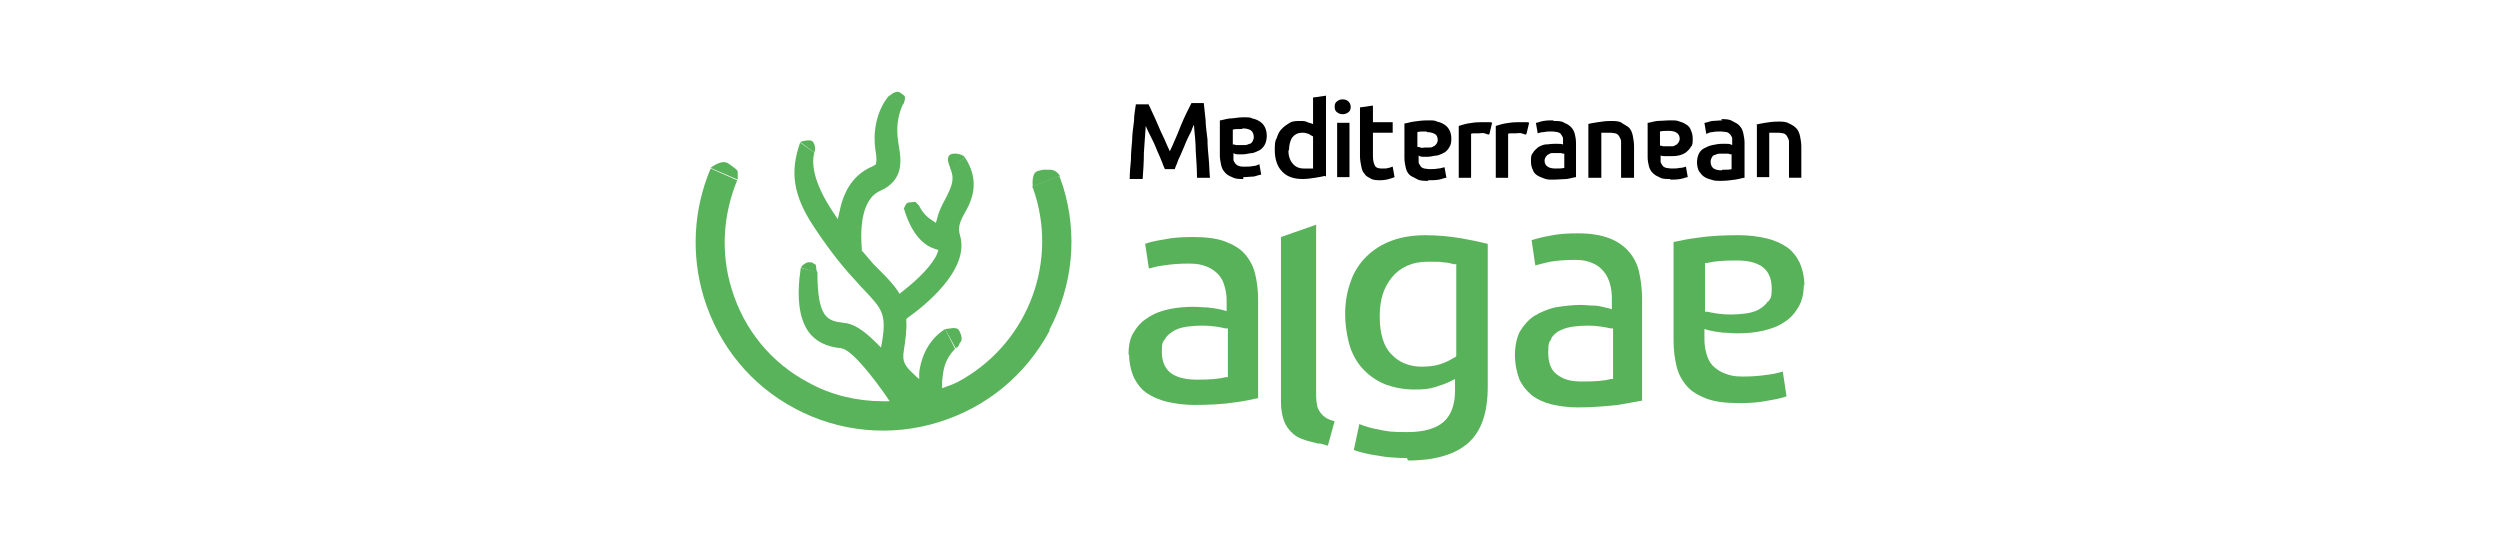 <?xml version="1.0" encoding="UTF-8"?><svg id="Capa_1" xmlns="http://www.w3.org/2000/svg" viewBox="0 0 270 60"><defs><style>.cls-1{fill:#58b35b;}.cls-1,.cls-2,.cls-3{stroke-width:0px;}.cls-2{fill:#000;}.cls-3{fill:#58b259;}</style></defs><path class="cls-3" d="M96.009,10.4s.733-.733,1.2-.4.533.333.533.6c0,0-.067.533-.2.667"/><path class="cls-1" d="M113.343,35.6c2.533-4.8,3.067-10.267,1.467-15.467-.133-.4-.267-.733-.4-1.133l-2.933,1.133c.133.267.2.6.333.933,2.4,7.867-1.133,16.334-8.4,20.2-.4.2-.733.333-1.133.467l-.533.2v-.733c.133-1.2.2-2.267,1.4-3.533l-1.067-2.133c-2.2,1.4-2.667,3.667-2.8,4.667v.733c-.067,0-.6-.533-.6-.533-.933-.867-1.267-1.333-1.067-2.533.2-1.267.333-2.333.267-3.2v-.2l.133-.133c1.6-1.133,6.8-5.133,5.667-8.933-.267-.867,0-1.533.667-2.667.8-1.467,1.4-3.4-.133-5.733l-1.6,1.133c.533,1.2.2,1.933-.467,3.267-.333.6-.733,1.333-.933,2.2l-.133.467-.4-.267c-.667-.4-1.133-1-1.467-1.667l-1.6.333c.867,3,2.267,4.067,3.333,4.4l.4.133-.133.4c-.467,1.133-1.933,2.667-3.733,4.067l-.333.267-.2-.333c-.4-.6-1-1.267-1.8-2.067-.267-.267-.533-.533-.8-.8-.333-.4-.733-.867-1.2-1.4h-.067v-.2c-.133-1.6-.267-5.333,2-6.333,2.533-1.133,2.267-3.267,2-4.8-.2-1.267-.4-2.733.467-4.6l-1.533-.867c-1.467,1.733-1.733,4.2-1.467,5.867.133.8.133,1.2.067,1.4v.133c-.133.067-.267.2-.6.333-1.733.8-2.867,2.4-3.333,4.733l-.2.867-.533-.8c-2.267-3.4-2.267-5.4-2-6.4l-1.533-1.067c-1.133,3.2-.733,5.733,1.467,9.067,1.933,2.933,3.533,4.8,4.667,6,.267.333.533.6.8.867,1.867,2,2.4,2.533,1.933,5.467l-.133.733-.533-.533c-1.333-1.333-2.467-2.067-3.467-2.133-1.8-.2-2.867-.533-2.867-5.467l-1.8-.467c-.467,3.133-.2,5.467.867,6.933.733,1,1.933,1.6,3.467,1.733,1.2.133,3.6,3.333,4.867,5.133l.4.6h-.733c-2.8,0-5.6-.667-8-2-4.067-2.133-7-5.733-8.333-10.134-1.2-3.867-.933-8,.6-11.734l-2.867-1.267c-1.867,4.4-2.133,9.334-.733,13.934,1.6,5.2,5.067,9.467,9.867,12,4.733,2.533,10.334,3.067,15.467,1.467,5.2-1.6,9.4-5.067,12-9.867"/><path class="cls-3" d="M86.543,28.933s-.067-.133.2-.333.533-.333.733-.267c.2,0,.267,0,.4.133.133.133.2-.067.267.333,0,.4.067.4.133.667"/><path class="cls-3" d="M76.742,18.133s1.2-1,1.933-.467,1,.667,1,.933v.467c0,.467,0,.333,0,.333"/><path class="cls-3" d="M87.943,16.466s.2-.4,0-.867-.133-.267-.133-.267c-.267-.4-1.4,0-1.4,0"/><path class="cls-3" d="M111.543,20.133s-.2-1.467.533-1.667.733-.133,1.067-.133.867-.067,1.333.667"/><path class="cls-3" d="M102.676,18.2s-.667-1.2,0-1.533c.733-.267,1.533.2,1.533.333"/><path class="cls-3" d="M97.609,22.6s.2-.733.533-.733.667-.133.8,0,.267.267.267.4"/><path class="cls-3" d="M102.076,35.533c.467,0,1.267-.333,1.533.2s.333,1,.133,1.2-.133.533-.533.667"/><path class="cls-3" d="M152.077,49.734c2.933,0,5.133-.667,6.533-1.933s2.067-3.267,2.067-6.067v-15.4c-.8-.2-1.733-.4-2.867-.6-1.2-.2-2.533-.333-3.867-.333s-2.6.2-3.667.6-2,1-2.733,1.733-1.333,1.667-1.667,2.667c-.4,1.067-.6,2.267-.6,3.467s.2,2.533.533,3.6c.333,1,.867,1.867,1.533,2.533s1.467,1.2,2.333,1.533c.933.333,1.933.533,3.067.533s1.6-.067,2.267-.267c.667-.2,1.2-.4,1.6-.6l.533-.267v1.267c0,1.467-.4,2.6-1.2,3.333s-2.133,1.133-3.933,1.133-2.133-.067-3.067-.267c-.8-.133-1.467-.333-2.133-.6l-.6,2.8c.733.267,1.6.467,2.533.6,1,.2,2.133.267,3.2.267M157.077,38.6c-.4.267-.933.533-1.533.733-.6.2-1.333.267-2,.267-1.333,0-2.467-.467-3.267-1.333-.867-.867-1.267-2.267-1.267-4.133s.467-3.133,1.333-4.2c.867-1.067,2.2-1.667,3.8-1.667s1.267,0,1.733.067c.467,0,.867.133,1.133.2h.267v9.934l-.133.133h-.067Z"/><path class="cls-3" d="M163.611,38.267c0,1.067.2,1.933.467,2.667.333.733.8,1.267,1.333,1.733.6.467,1.333.8,2.133,1,.867.2,1.8.333,2.867.333,1.6,0,3.067-.133,4.333-.267,1.067-.2,1.933-.333,2.6-.467v-11c0-1.067-.133-2.067-.333-2.933s-.6-1.6-1.133-2.2-1.2-1.067-2.067-1.4-2-.533-3.333-.533-2.2.067-3.133.267c-.8.133-1.467.333-1.933.467l.4,2.733c.467-.133,1-.267,1.6-.4.8-.133,1.733-.2,2.667-.2s1.4.133,1.867.333c.533.2.933.533,1.267.933s.533.867.667,1.333.2,1,.2,1.533v1.2l-.467-.133c-.533-.133-1.067-.267-1.533-.267s-.933-.067-1.4-.067c-.933,0-1.867.133-2.733.267-.867.2-1.6.533-2.267.933-.6.4-1.133,1-1.533,1.667-.333.667-.533,1.533-.533,2.533M167.477,36.6c.267-.4.6-.733,1.067-.933.4-.2.867-.333,1.4-.4,1-.133,2.067-.133,2.933,0,.467.067.8.133,1.067.2h.267v5.467h-.267c-.667.2-1.667.267-3,.267s-2-.2-2.667-.667c-.733-.467-1.067-1.267-1.067-2.467s.133-1.133.4-1.533"/><path class="cls-3" d="M121.943,38.2c0,1,.2,1.867.533,2.6.333.667.8,1.267,1.4,1.667s1.333.733,2.2.933c.867.2,1.867.333,2.867.333,1.6,0,3.067-.067,4.333-.267,1.067-.133,2-.333,2.6-.467v-10.667c0-1-.133-2-.333-2.8s-.6-1.533-1.133-2.133c-.533-.6-1.267-1-2.133-1.333-.933-.333-2.067-.467-3.4-.467s-2.2.067-3.2.267c-.8.133-1.467.267-2,.467l.4,2.667c.467-.133,1-.267,1.6-.333.8-.133,1.733-.2,2.733-.2s1.4.133,1.933.333.933.533,1.267.867c.333.4.533.8.667,1.333.133.467.2,1,.2,1.467v1.133l-.467-.133c-.533-.133-1.067-.2-1.6-.267-.533,0-1-.067-1.4-.067-.933,0-1.867.067-2.8.267-.867.2-1.6.467-2.267.933-.667.4-1.133.933-1.533,1.6-.4.667-.533,1.467-.533,2.467M125.81,36.6c.267-.4.6-.667,1.067-.933.4-.2.867-.333,1.4-.4,1.067-.133,2.133-.133,3,0,.467.067.8.133,1.067.2h.267v5.267h-.267c-.667.2-1.733.267-3,.267s-2.067-.2-2.733-.6c-.733-.467-1.133-1.267-1.133-2.4s.133-1.067.4-1.467"/><path class="cls-3" d="M142.41,47.867c.333.067.6.133,1,.267l.733-2.667h-.133c-.467-.133-.867-.333-1.133-.6s-.467-.533-.6-.933c-.067-.333-.133-.733-.133-1.2v-18.467l-3.8,1.333v17.867c0,.733.133,1.467.333,2s.533,1,1,1.4,1.133.667,2,.867l.8.2h0l-.067-.067Z"/><path class="cls-3" d="M194.878,30.933c0-1-.2-1.867-.533-2.6-.333-.667-.8-1.267-1.4-1.667-.6-.4-1.333-.733-2.2-.933s-1.867-.333-2.933-.333c-1.6,0-3.133.067-4.4.267-1.133.133-2,.333-2.667.467v10.667c0,1,.133,2,.333,2.8s.6,1.533,1.133,2.133,1.267,1,2.133,1.333c.933.333,2.067.467,3.4.467s2.2-.067,3.2-.267c.8-.133,1.467-.267,2-.467l-.4-2.667c-.467.133-1,.267-1.6.333-.867.133-1.733.2-2.733.2s-1.4-.133-1.933-.333c-.533-.2-1-.533-1.333-.867-.333-.4-.533-.8-.667-1.333-.133-.467-.2-1-.2-1.467v-1.133l.467.133c.533.133,1.067.2,1.6.267.533,0,1,.067,1.4.067,1,0,1.933-.067,2.8-.267.867-.2,1.667-.467,2.333-.933.667-.4,1.133-.933,1.533-1.6s.6-1.467.6-2.467M190.945,32.533c-.267.4-.6.667-1.067.933-.4.2-.867.333-1.4.4-1.067.133-2.133.133-3,0-.467-.067-.8-.133-1.067-.2h-.267v-5.267h.267c.733-.2,1.733-.267,3.067-.267s2.067.2,2.733.6c.733.467,1.133,1.267,1.133,2.4s-.133,1.067-.4,1.467"/><path class="cls-2" d="M185.878,12.866c.467,0,.867,0,1.2.2s.6.267.8.533c.2.2.333.467.4.8.067.333.133.667.133,1v3.8c-.2,0-.533.133-1,.2s-1,.133-1.533.133-.733,0-1.067-.133c-.333-.067-.6-.2-.8-.333s-.4-.4-.533-.6c-.133-.267-.2-.6-.2-.933s.067-.667.2-.933.333-.467.6-.6.533-.267.867-.333.667-.133,1-.133h.533c.2,0,.333,0,.6.133v-.733c0-.133-.133-.267-.2-.4-.133-.133-.2-.2-.4-.267-.133,0-.4-.067-.6-.067s-.667,0-.933.067c-.267,0-.533.133-.667.2l-.2-1.2c.2,0,.467-.133.8-.2.333,0,.733-.067,1.133-.067M186.011,18.333c.467,0,.8,0,1-.067v-1.6c-.067,0-.2,0-.333-.067h-1c-.133,0-.333.067-.467.133-.133,0-.267.133-.333.267s-.133.267-.133.467c0,.333.133.6.333.733.2.133.533.2.867.2"/><path class="cls-2" d="M123.943,11.133c.2.267.333.667.533,1.067s.4.867.6,1.333c.2.467.4.933.667,1.467.2.467.4.933.6,1.333.2-.4.4-.867.6-1.333s.4-.933.6-1.467c.2-.467.4-.933.6-1.333s.4-.8.533-1.067h1.333c.067.6.133,1.2.2,1.867,0,.667.133,1.333.2,2.067,0,.667.067,1.4.133,2.067s.067,1.4.133,2.067h-1.4c0-.933-.067-1.933-.133-2.867,0-1-.133-1.933-.2-2.867-.067.2-.2.4-.267.667-.133.267-.267.533-.4.8s-.267.6-.4.933-.267.6-.4.933c-.133.267-.267.533-.333.8-.133.267-.2.467-.267.667h-1.067c-.067-.2-.2-.4-.267-.667-.133-.267-.2-.533-.333-.8s-.267-.6-.4-.933-.267-.6-.4-.867c-.133-.267-.267-.533-.4-.8-.133-.267-.2-.467-.267-.6-.067.933-.133,1.867-.2,2.867,0,1-.067,1.933-.133,2.867h-1.4c0-.667.067-1.333.133-2.067,0-.733.067-1.4.133-2.133,0-.733.133-1.4.2-2.067,0-.667.133-1.267.2-1.8h1.333l-.067-.133Z"/><path class="cls-2" d="M143.077,19c-.267.067-.6.133-1.067.2-.4.067-.867.133-1.333.133s-.933-.067-1.267-.2c-.4-.133-.667-.333-.933-.6s-.467-.6-.6-1-.2-.8-.2-1.333,0-.933.2-1.267c.133-.4.267-.733.533-1s.533-.467.867-.667.733-.2,1.133-.2.533,0,.8.133c.2.067.4.133.6.2v-2.867l1.4-.2v8.733h0l-.133-.067ZM139.144,16.2c0,.6.133,1.067.467,1.467.267.333.667.533,1.2.533h1v-3.467c-.133-.067-.267-.133-.467-.267-.2-.067-.4-.133-.667-.133-.533,0-.867.2-1.133.533-.2.333-.333.8-.333,1.4"/><path class="cls-2" d="M145.877,11.533c0,.267-.067.467-.267.6s-.333.2-.6.2-.4-.067-.6-.2-.267-.333-.267-.6.067-.467.267-.6.333-.2.6-.2.4.067.6.2c.133.133.267.333.267.6M145.744,19.133h-1.333v-5.867h1.333v5.867Z"/><path class="cls-2" d="M146.877,11.6l1.4-.2v1.8h2.133v1.133h-2.133v2.467c0,.467.067.8.2,1.067s.4.333.8.333.467,0,.667-.067c.2,0,.333-.133.467-.133l.2,1.133c-.133.067-.4.133-.6.2s-.6.133-.933.133-.8,0-1.067-.2c-.267-.133-.533-.267-.667-.533-.2-.2-.267-.467-.333-.8s-.133-.667-.133-1.067v-5.267h0Z"/><path class="cls-2" d="M160.811,14.533c-.133,0-.267-.067-.467-.133s-.4,0-.667,0h-.467c-.2,0-.267,0-.333.067v4.733h-1.333v-5.6c.267-.067.6-.2,1-.267s.8-.133,1.333-.133.2,0,.333,0h.667c.133,0,.2,0,.267.067l-.267,1.133h0l-.067.133Z"/><path class="cls-2" d="M164.811,14.533c-.133,0-.267-.067-.467-.133s-.4,0-.667,0h-.467c-.2,0-.267,0-.333.067v4.733h-1.333v-5.6c.267-.067.6-.2,1-.267s.8-.133,1.333-.133.2,0,.333,0h.667c.133,0,.2,0,.267.067l-.267,1.133h0l-.067.133Z"/><path class="cls-2" d="M167.811,13.066c.467,0,.867,0,1.133.2.333.133.533.267.733.467.2.2.333.467.4.733s.133.6.133,1v3.667c-.2,0-.533.133-1,.2-.4,0-.933.067-1.467.067s-.667,0-1-.133-.533-.2-.733-.333-.4-.333-.467-.6c-.133-.267-.2-.533-.2-.933s0-.667.2-.867c.133-.267.333-.4.533-.6.2-.133.467-.267.8-.333.333,0,.6-.067.933-.067h.467c.2,0,.333,0,.533.067v-.667c0-.133-.133-.267-.2-.4s-.2-.2-.4-.267c-.133,0-.333-.067-.6-.067s-.6,0-.867.067c-.267,0-.467.067-.667.133l-.2-1.133c.2,0,.4-.133.8-.2s.667-.067,1.067-.067M167.944,18.2c.4,0,.733,0,1-.067v-1.533c-.067,0-.2,0-.333-.067h-.933c-.133,0-.267,0-.4.133-.133,0-.2.133-.333.267-.067.133-.133.267-.133.4,0,.333.133.533.333.667s.467.2.867.2"/><path class="cls-2" d="M171.477,13.4c.267-.067.6-.133,1.067-.2.4-.067.933-.133,1.4-.133s.933,0,1.2.2.6.333.8.533.333.533.4.867.133.733.133,1.133v3.4h-1.4v-3.933c0-.2-.133-.4-.2-.533s-.2-.267-.4-.333c-.133,0-.333-.067-.6-.067h-.933v4.867h-1.4v-5.8h-.067Z"/><path class="cls-2" d="M189.611,13.466c.267-.067.6-.133,1-.2.4-.067.867-.133,1.4-.133s.867,0,1.2.2c.333.133.6.333.8.533s.333.533.4.867.133.733.133,1.133v3.333h-1.333v-3.933c0-.2-.133-.4-.2-.533-.067-.133-.2-.267-.4-.333-.133,0-.333-.067-.6-.067h-.933v4.8h-1.333v-5.667h-.133Z"/><path class="cls-2" d="M134.277,19.333c-.467,0-.867,0-1.2-.2-.333-.133-.6-.267-.8-.533-.2-.2-.333-.467-.4-.8-.067-.333-.133-.667-.133-1v-3.8c.2,0,.533-.133,1-.2.467,0,.933-.133,1.533-.133s.733,0,1,.133c.333.067.6.2.8.333s.4.333.533.6.2.6.2.933-.067.667-.2.933-.333.467-.533.6c-.267.133-.533.267-.8.333-.333,0-.667.133-1,.133h-.533c-.2,0-.333,0-.533-.133v.733c0,.133.133.267.2.4.133.133.2.2.4.267s.4.067.6.067.667,0,.933-.067c.267,0,.533-.133.667-.2l.2,1.133c-.2,0-.467.133-.8.2-.333,0-.733.067-1.133.067M134.143,13.933c-.467,0-.8,0-1,.067v1.6c.067,0,.2,0,.333.067h1c.133,0,.333-.067.467-.133.133,0,.267-.133.333-.267s.133-.267.133-.467c0-.333-.133-.6-.333-.733s-.533-.2-.867-.2"/><path class="cls-2" d="M154.211,19.533c-.467,0-.867,0-1.2-.2s-.6-.267-.8-.467-.333-.467-.4-.8-.133-.6-.133-1v-3.733c.2,0,.533-.133,1-.2s.933-.133,1.533-.133.733,0,1,.133c.333.067.6.2.8.333s.4.333.533.6.2.533.2.933-.067.667-.2.867c-.133.267-.333.467-.533.6-.267.133-.533.267-.8.333-.333,0-.667.133-1,.133h-.467c-.2,0-.333,0-.533-.133v.733c0,.133.133.267.2.4.067.133.2.2.4.267.133,0,.333.067.6.067s.6,0,.933-.067c.267,0,.533-.133.667-.133l.2,1.133c-.2,0-.467.133-.8.2s-.733.067-1.133.067M154.077,14.2c-.467,0-.8,0-1,.067v1.6c.067,0,.2,0,.333.067s.333,0,.467,0h.467c.133,0,.333,0,.467-.133.133,0,.2-.133.333-.267.067-.133.133-.267.133-.4,0-.333-.133-.6-.333-.667-.2-.133-.533-.2-.867-.2"/><path class="cls-2" d="M180.344,19.333c-.467,0-.867,0-1.133-.2-.333-.133-.533-.267-.733-.467s-.333-.467-.4-.733c-.067-.267-.133-.6-.133-1v-3.667c.2,0,.533-.133,1-.2.4,0,.933-.067,1.467-.067s.667,0,1,.133c.267.067.533.2.733.333s.4.333.467.6c.133.267.2.533.2.933s0,.667-.2.867c-.133.267-.333.4-.533.6-.2.133-.467.267-.8.333s-.6.067-.933.067h-.467c-.2,0-.333,0-.533-.067v.667c0,.133.133.267.2.4s.2.2.4.267c.133,0,.333.067.6.067s.6,0,.867-.067c.267,0,.467-.067.667-.133l.2,1.133c-.2,0-.4.133-.8.2s-.667.067-1.067.067M180.278,14.133c-.4,0-.733,0-1,.067v1.533c.067,0,.2,0,.333.067h.933c.133,0,.267,0,.4-.133.133,0,.2-.133.333-.267.067-.133.133-.267.133-.4,0-.333-.133-.533-.333-.667s-.467-.2-.867-.2"/></svg>